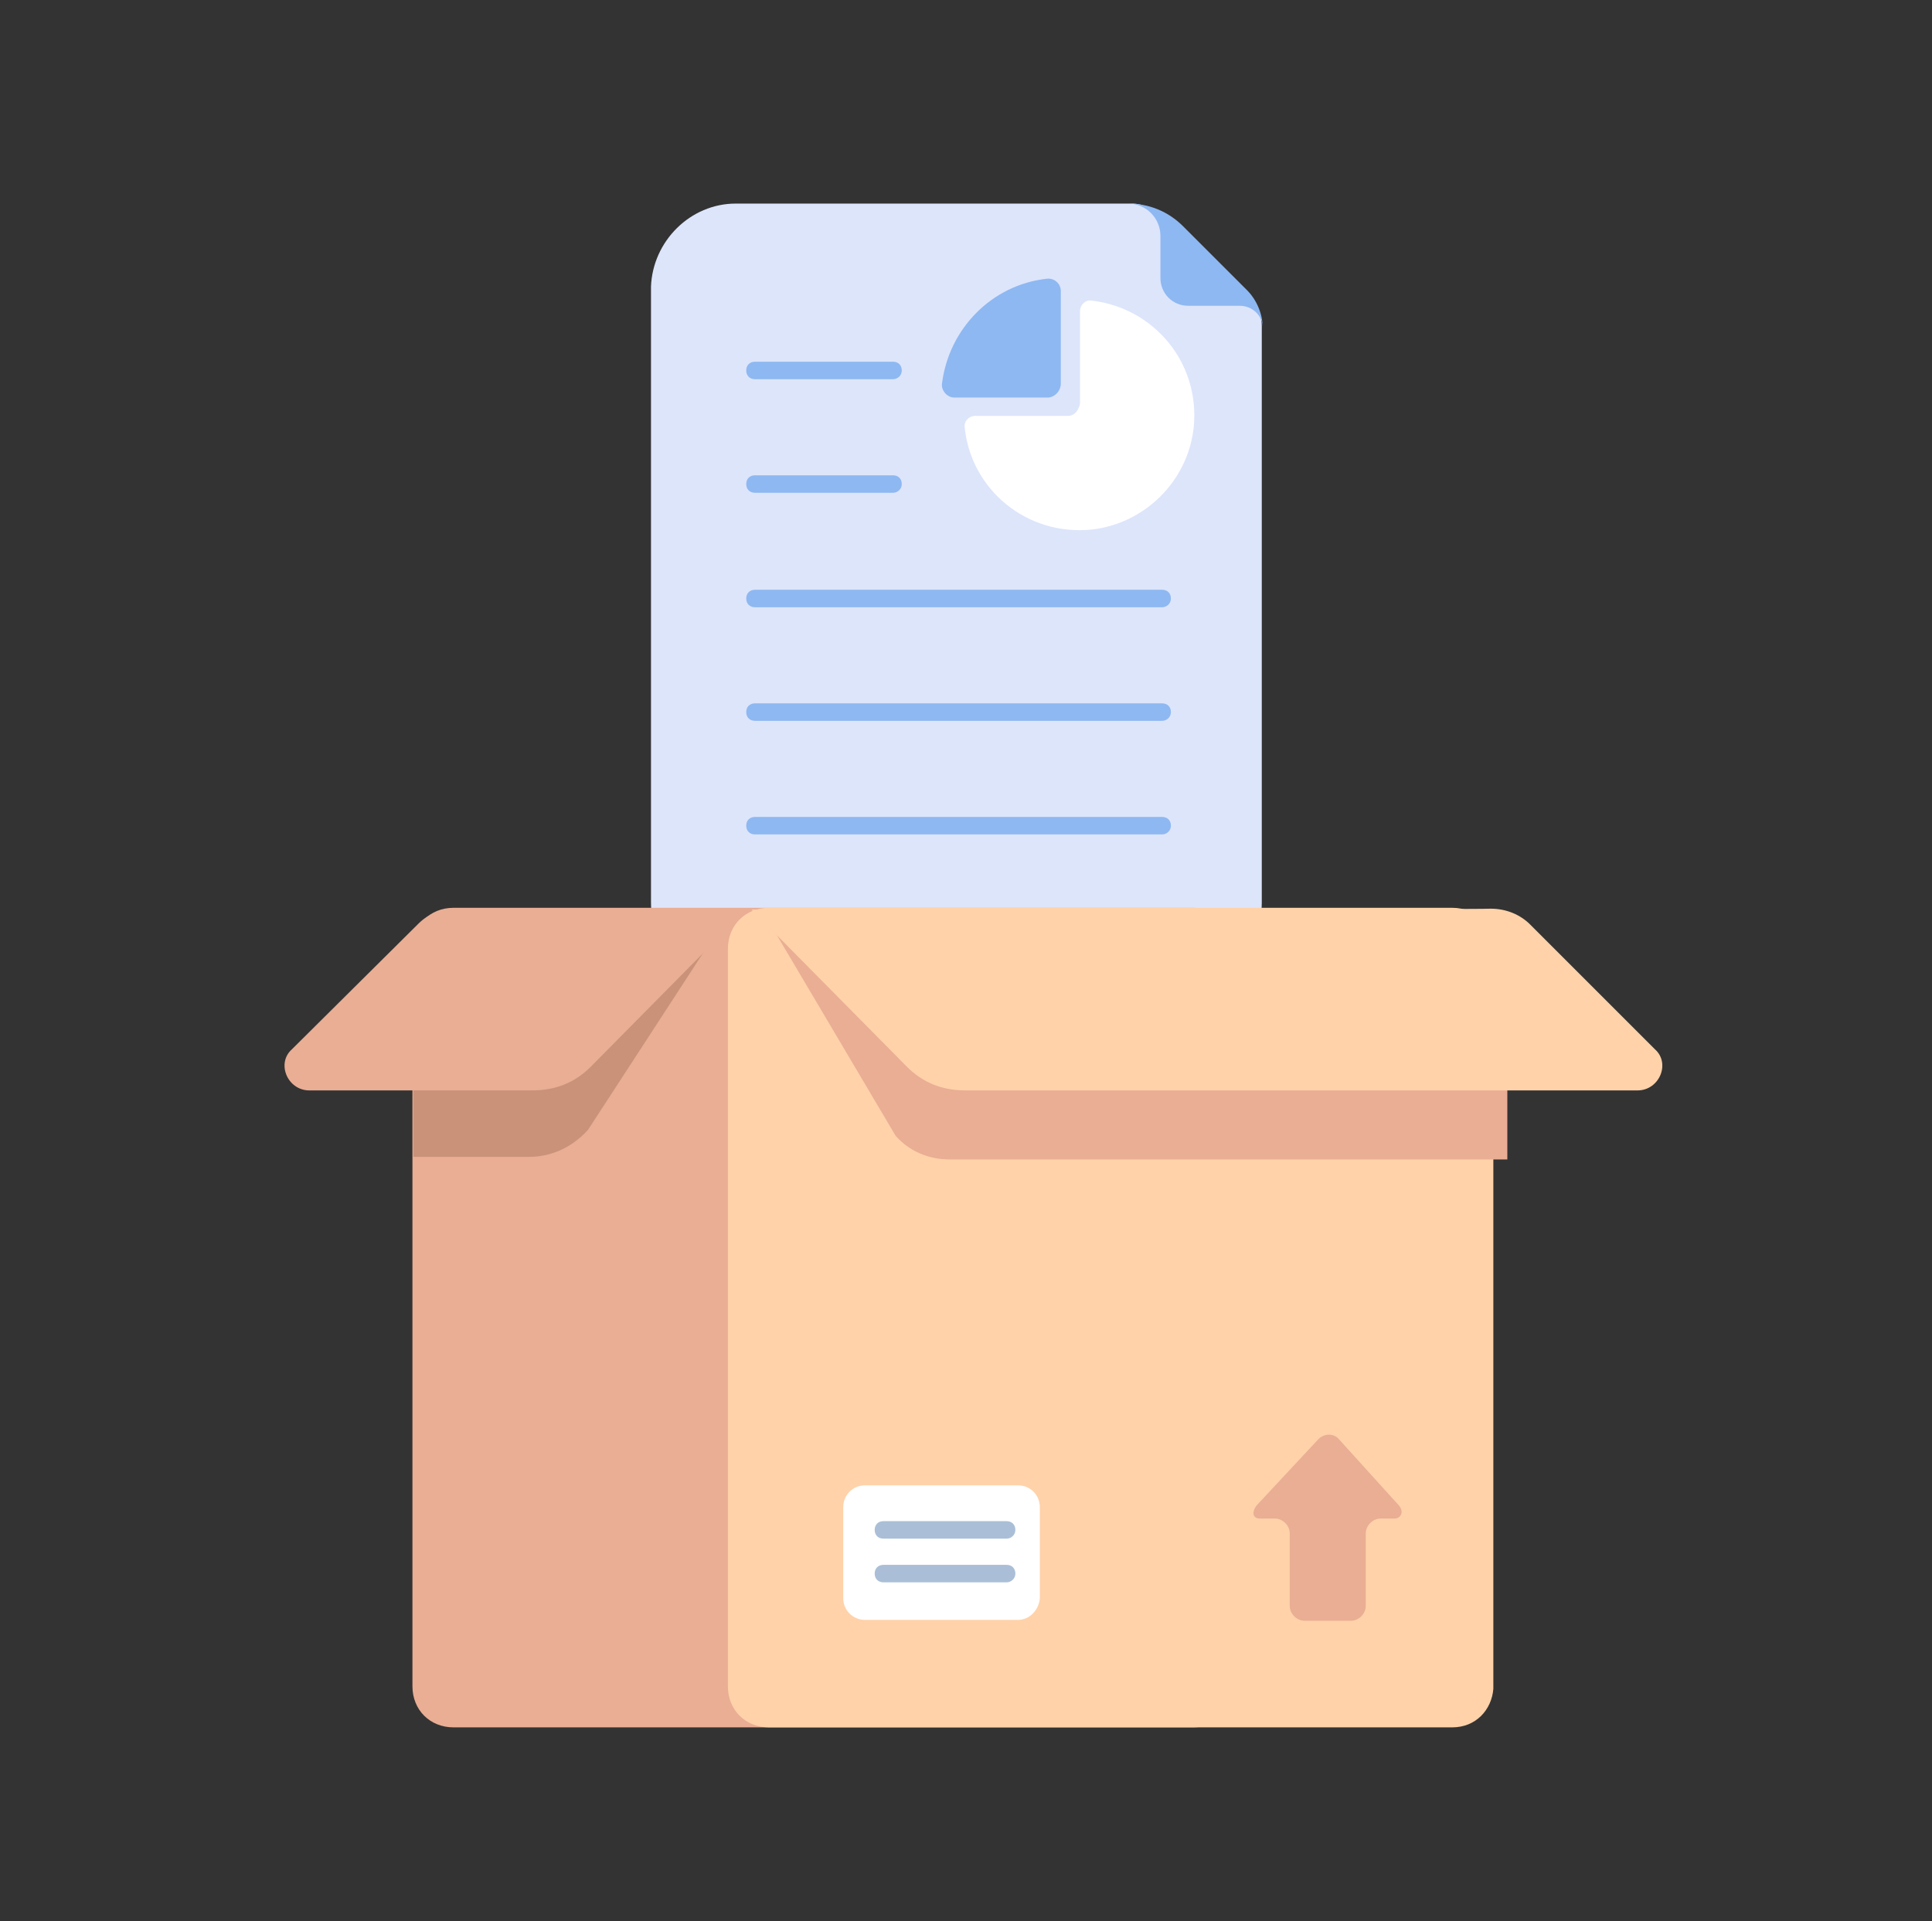 <svg id="Layer_1" xmlns="http://www.w3.org/2000/svg" xmlns:xlink="http://www.w3.org/1999/xlink" viewBox="0 0 221.1 219.9"><rect x="0" y="0" width="221.1" height="219.9" fill="#333333" stroke="none"/><style>.st0{fill:#dde5fb}.st1{fill:#8eb8f1}.st2{fill:#c99680}.st3{fill:#fedec6}.st4{clip-path:url(#SVGID_2_)}.st5{fill:#e9ae94}.st6{enable-background:new}.st7{fill:#c99279}.st8{fill:#ffd2a9}.st9{fill:#fff}.st10{fill:none}.st11{fill:#aabfd7}</style><title>contaazul-tela-de-xxx-xxx-xxx</title><path class="st0" d="M74.5 32.8v70.5c0 5.3 4.3 9.6 9.6 9.6h50.7c5.3 0 9.6-4.3 9.6-9.6v-66c0-.5-.1-1-.3-1.5-.9-1.7-2.1-3.1-3.6-4.2l-3.8-.3-2.1-5.8-3.4-1.8c-.5-.3-1.1-.4-1.6-.4H84.2c-5.2 0-9.5 4.3-9.7 9.5z"/><path class="st1" d="M135.4 25.9c-1.7-1.7-3.9-2.6-6.3-2.6 2.1 0 3.7 1.7 3.7 3.7v4.8c0 1.8 1.4 3.2 3.2 3.2h5.9c1.4 0 2.6 1.1 2.6 2.5 0-1.6-.7-3.2-1.8-4.3l-7.3-7.3zM133 82.5H86.4c-.6 0-1-.4-1-1s.4-1 1-1H133c.6 0 1 .4 1 1s-.5 1-1 1zM133 69.5H86.4c-.6 0-1-.4-1-1s.4-1 1-1H133c.6 0 1 .4 1 1s-.5 1-1 1zM102.2 56.4H86.4c-.6 0-1-.4-1-1s.4-1 1-1h15.8c.6 0 1 .4 1 1s-.5 1-1 1zM102.2 43.4H86.4c-.6 0-1-.4-1-1s.4-1 1-1h15.8c.6 0 1 .4 1 1s-.5 1-1 1z"/><g><path class="st1" d="M133 95.5H86.4c-.6 0-1-.4-1-1s.4-1 1-1H133c.6 0 1 .4 1 1s-.5 1-1 1z"/></g><g><path class="st2" d="M165.3 112.4c-2.1 0-3.8 1.7-3.8 3.8v13.5c0 .5.4.9.9.9h7.4c.5 0 .9-.4.9-.9v-13.5"/><path class="st3" d="M165.3 111.6c-2.1 0-3.8 1.7-3.8 3.8v13.5c0 .5.4.9.9.9h7.4c.5 0 .9-.4.9-.9v-13.5c0-2.1 1.7-3.8 3.8-3.8h.3"/></g><g><defs><path id="SVGID_1_" d="M136.6 197.7H51.9c-2.7 0-4.7-2-4.7-4.7v-84.4c0-2.7 2-4.7 4.7-4.7h84.7c2.7 0 4.7 2 4.7 4.7v84.7c-.2 2.4-2.3 4.4-4.7 4.4z"/></defs><clipPath id="SVGID_2_"><use xlink:href="#SVGID_1_" overflow="visible"/></clipPath><g class="st4"><path class="st5" d="M136.6 197.7H51.9c-2.7 0-4.7-2-4.7-4.7v-84.4c0-2.7 2-4.7 4.7-4.7h84.7c2.7 0 4.7 2 4.7 4.7v84.7c-.2 2.4-2.3 4.4-4.7 4.4z"/></g><g class="st6"><path class="st7" d="M49.3 109.6l-2 2v20.8h13.3c2.5 0 4.9-1.1 6.7-3.1l16.2-24.9-34.2 5.2z"/></g><path class="st5" d="M85.4 104.1l-17.8 18c-1.8 1.8-4 2.7-6.7 2.7H35.4c-2.5 0-3.8-3.1-2-4.7l14.5-14.4c1.1-1.1 2.5-1.6 3.8-1.6h33.7z"/><g><path class="st8" d="M166.2 197.7H88c-2.7 0-4.7-2-4.7-4.7v-84.4c0-2.7 2-4.7 4.7-4.7h78.2c2.7 0 4.7 2 4.7 4.7v84.7c-.2 2.4-2 4.4-4.7 4.4z"/></g><g><path class="st5" d="M88 105.5l14.5 24.5c1.6 1.8 3.8 2.7 6.2 2.7h63.8v-21.2l-84.5-6z"/><path class="st8" d="M86 104.1l17.8 18c1.8 1.8 4 2.7 6.7 2.7h76.9c2.5 0 3.8-3.1 2-4.7l-14.3-14.3c-1.1-1.1-2.7-1.8-4.5-1.8.1.1-84.6.1-84.6.1z"/></g><g><path class="st5" d="M150.8 164.8c.7-.8 1.9-.8 2.5 0l6.7 7.4c.7.7.4 1.5-.3 1.6H158c-.9 0-1.7.8-1.7 1.7v8.3c0 .9-.8 1.7-1.7 1.7h-5.3c-.9 0-1.7-.8-1.7-1.7v-8.3c0-.9-.8-1.7-1.7-1.7h-1.7c-1.1 0-.8-1.1-.3-1.6l6.9-7.4z"/></g><g><path class="st9" d="M116.5 185.4H99c-1.4 0-2.5-1.1-2.5-2.5v-10.4c0-1.4 1.1-2.5 2.5-2.5h17.5c1.4 0 2.5 1.1 2.5 2.5v10.4c-.1 1.4-1.2 2.5-2.5 2.5z"/><path class="st10" d="M101.1 175.1h14.1"/><path class="st11" d="M115.2 176.1h-14.1c-.6 0-1-.4-1-1s.4-1 1-1h14.1c.6 0 1 .4 1 1s-.5 1-1 1z"/><g><path class="st10" d="M101.1 180.1h14.1"/><path class="st11" d="M115.2 181.1h-14.1c-.6 0-1-.4-1-1s.4-1 1-1h14.1c.6 0 1 .4 1 1s-.5 1-1 1z"/></g></g></g><g><path class="st9" d="M122.2 47.6h-10.6c-.7 0-1.3.6-1.2 1.3.7 7.1 7.1 12.5 14.6 11.7 6-.7 10.9-5.5 11.6-11.6.8-7.5-4.6-13.8-11.7-14.6-.7-.1-1.3.5-1.3 1.2v10.6c-.2.9-.7 1.4-1.4 1.4z"/></g><g><path class="st1" d="M121.4 43.9V33.3c0-.8-.7-1.5-1.6-1.4-6.3.7-11.2 5.7-12 12-.1.8.6 1.6 1.4 1.6H120c.8-.1 1.4-.8 1.4-1.6z"/></g></svg>